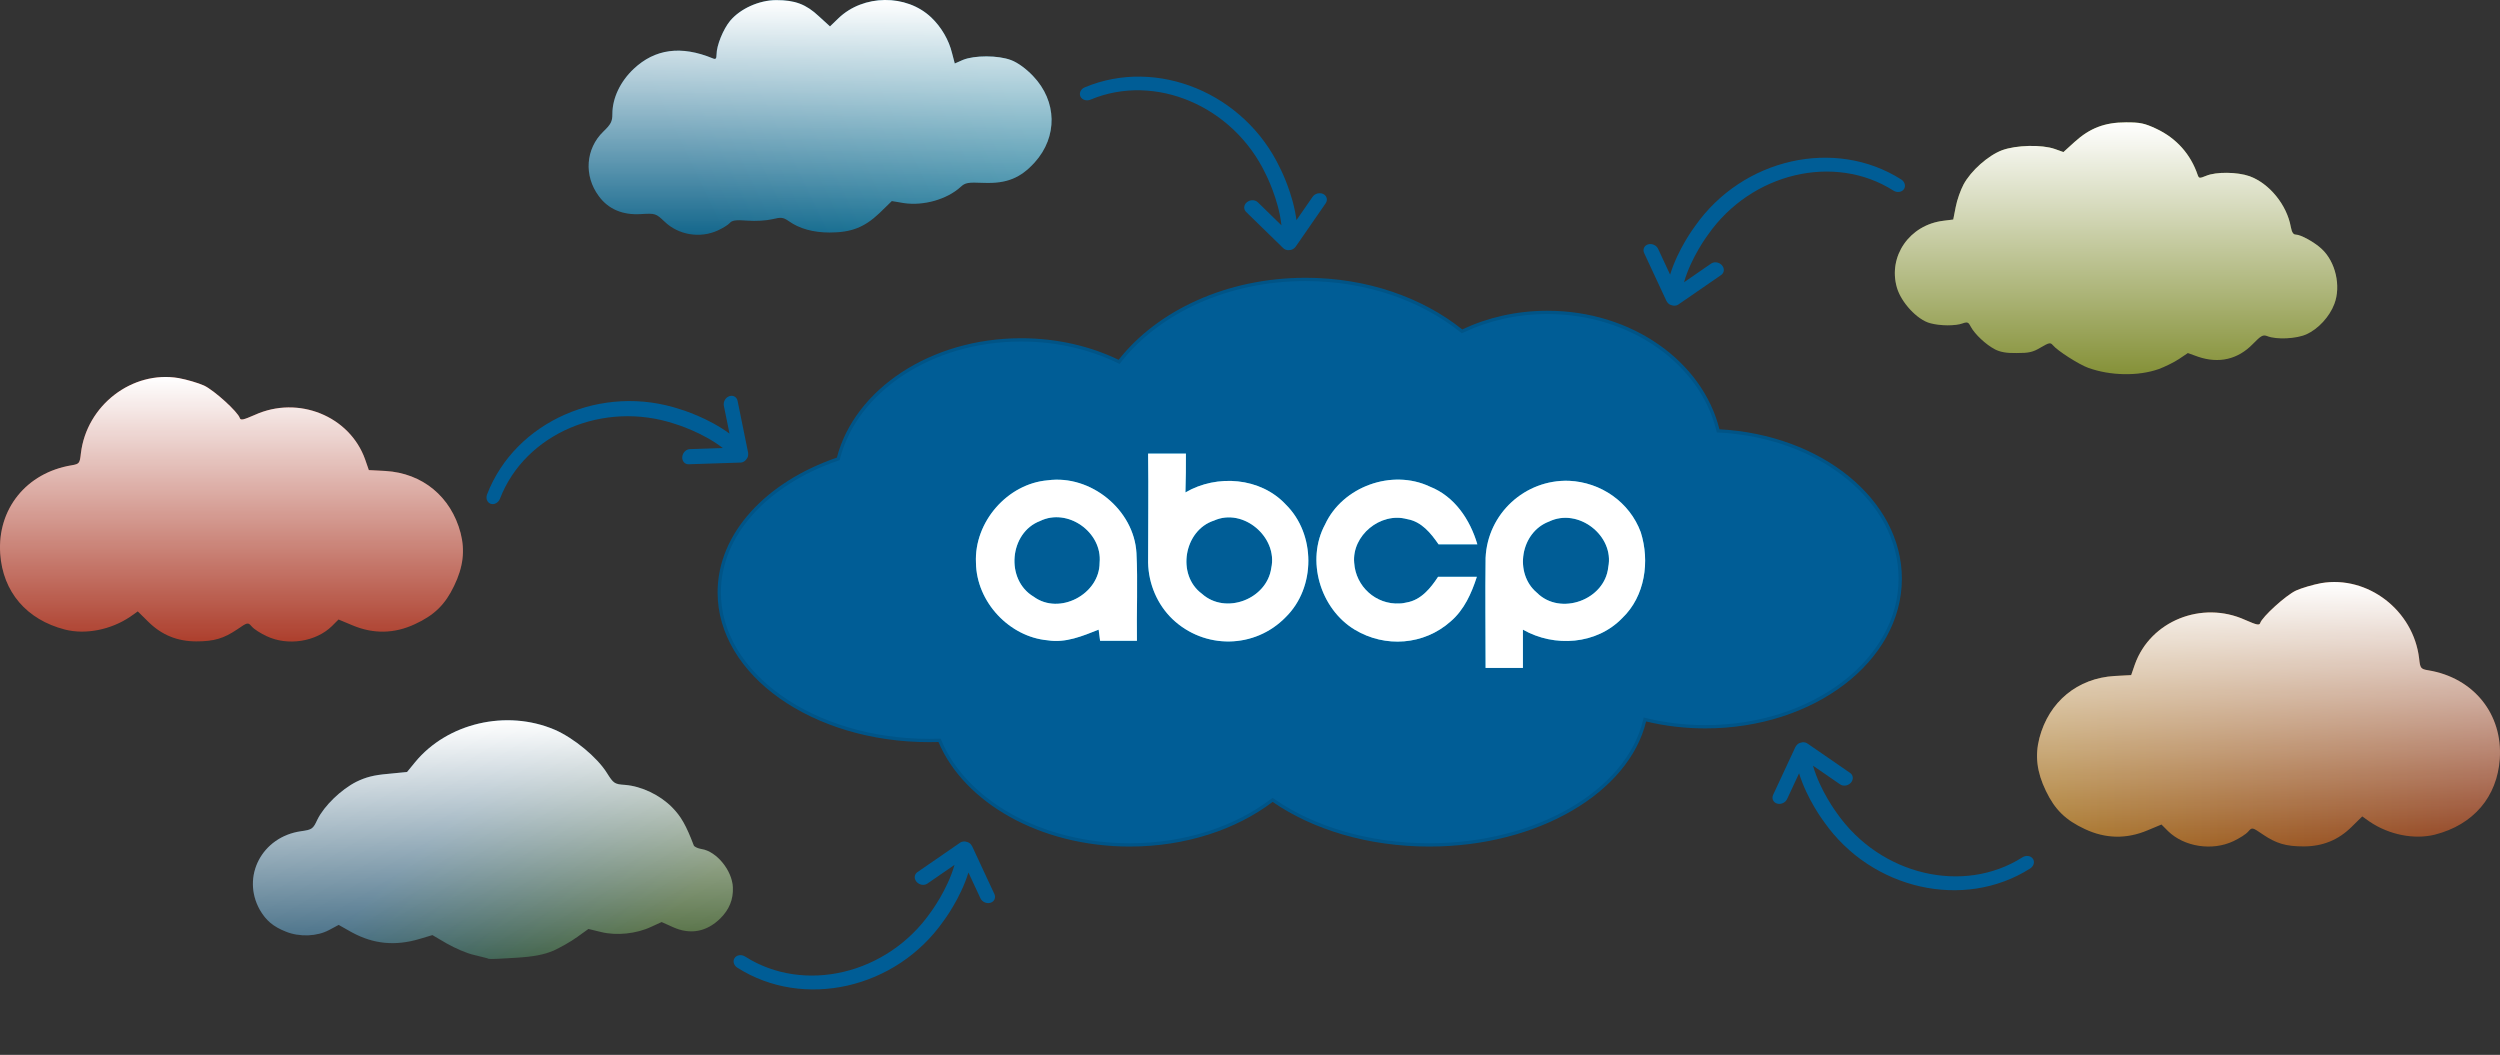 <svg width="756" height="319" viewBox="0 0 756 319" fill="none" xmlns="http://www.w3.org/2000/svg">
<rect x="0" y="0" width="756" height="319" fill="#333333" stroke="none"/>
<g clip-path="url(#clip0)">
<path d="M253.233 138.852L253.487 138.765L253.554 138.505C258.817 118.18 281.496 102.78 308.816 102.78C319.525 102.78 329.533 105.149 338.057 109.259L338.419 109.434L338.667 109.118C350.278 94.365 371.064 84.5 394.816 84.5C413.256 84.5 429.914 90.447 441.876 100.015L442.119 100.209L442.401 100.076C449.963 96.506 458.669 94.471 467.937 94.471C493.322 94.471 514.439 109.722 519.473 129.935L519.563 130.294L519.932 130.313C550.623 131.964 574.626 151.438 574.626 174.986C574.626 187.301 568.078 198.487 557.422 206.609C546.765 214.732 532.021 219.771 515.715 219.771C509.505 219.771 503.52 219.04 497.901 217.685L497.416 217.569L497.298 218.053C494.73 228.615 486.695 237.974 475.156 244.702C463.621 251.428 448.62 255.5 432.208 255.5C413.759 255.5 397.097 250.355 385.135 242.083L384.837 241.877L384.549 242.095C373.643 250.361 358.454 255.5 341.638 255.5C314.653 255.5 291.914 242.279 284.252 224.187L284.119 223.872L283.777 223.882C282.85 223.911 281.918 223.925 280.981 223.925C263.404 223.925 247.513 218.882 236.028 210.753C224.543 202.624 217.5 191.44 217.5 179.14C217.5 161.512 231.988 146.154 253.233 138.852Z" fill="#E2F8FF"/>
<path d="M253.233 138.852L253.487 138.765L253.554 138.505C258.817 118.18 281.496 102.78 308.816 102.78C319.525 102.78 329.533 105.149 338.057 109.259L338.419 109.434L338.667 109.118C350.278 94.365 371.064 84.5 394.816 84.5C413.256 84.5 429.914 90.447 441.876 100.015L442.119 100.209L442.401 100.076C449.963 96.506 458.669 94.471 467.937 94.471C493.322 94.471 514.439 109.722 519.473 129.935L519.563 130.294L519.932 130.313C550.623 131.964 574.626 151.438 574.626 174.986C574.626 187.301 568.078 198.487 557.422 206.609C546.765 214.732 532.021 219.771 515.715 219.771C509.505 219.771 503.52 219.04 497.901 217.685L497.416 217.569L497.298 218.053C494.73 228.615 486.695 237.974 475.156 244.702C463.621 251.428 448.62 255.5 432.208 255.5C413.759 255.5 397.097 250.355 385.135 242.083L384.837 241.877L384.549 242.095C373.643 250.361 358.454 255.5 341.638 255.5C314.653 255.5 291.914 242.279 284.252 224.187L284.119 223.872L283.777 223.882C282.85 223.911 281.918 223.925 280.981 223.925C263.404 223.925 247.513 218.882 236.028 210.753C224.543 202.624 217.5 191.44 217.5 179.14C217.5 161.512 231.988 146.154 253.233 138.852Z" fill="#005D96"/>
<path d="M253.233 138.852L253.487 138.765L253.554 138.505C258.817 118.18 281.496 102.78 308.816 102.78C319.525 102.78 329.533 105.149 338.057 109.259L338.419 109.434L338.667 109.118C350.278 94.365 371.064 84.5 394.816 84.5C413.256 84.5 429.914 90.447 441.876 100.015L442.119 100.209L442.401 100.076C449.963 96.506 458.669 94.471 467.937 94.471C493.322 94.471 514.439 109.722 519.473 129.935L519.563 130.294L519.932 130.313C550.623 131.964 574.626 151.438 574.626 174.986C574.626 187.301 568.078 198.487 557.422 206.609C546.765 214.732 532.021 219.771 515.715 219.771C509.505 219.771 503.52 219.04 497.901 217.685L497.416 217.569L497.298 218.053C494.73 228.615 486.695 237.974 475.156 244.702C463.621 251.428 448.62 255.5 432.208 255.5C413.759 255.5 397.097 250.355 385.135 242.083L384.837 241.877L384.549 242.095C373.643 250.361 358.454 255.5 341.638 255.5C314.653 255.5 291.914 242.279 284.252 224.187L284.119 223.872L283.777 223.882C282.85 223.911 281.918 223.925 280.981 223.925C263.404 223.925 247.513 218.882 236.028 210.753C224.543 202.624 217.5 191.44 217.5 179.14C217.5 161.512 231.988 146.154 253.233 138.852Z" stroke="#005487"/>
<path d="M347.185 137.179C350.998 137.179 354.81 137.179 358.622 137.179C358.622 140.991 358.622 144.95 358.476 148.909C368.007 143.337 381.204 144.364 388.829 152.575C397.92 161.52 397.92 177.649 388.829 186.594C379.444 196.272 364.194 196.418 354.517 187.18C349.971 182.781 347.332 176.623 347.185 170.171C347.185 159.174 347.332 148.176 347.185 137.179H347.185ZM367.127 157.414C358.036 160.347 355.69 173.837 363.461 179.556C370.646 186.007 383.11 181.168 384.43 171.784C386.483 162.4 375.925 153.455 367.127 157.414Z" fill="#1DB2E7"/>
<path d="M347.185 137.179C350.998 137.179 354.81 137.179 358.622 137.179C358.622 140.991 358.622 144.95 358.476 148.909C368.007 143.337 381.204 144.364 388.829 152.575C397.92 161.52 397.92 177.649 388.829 186.594C379.444 196.272 364.194 196.418 354.517 187.18C349.971 182.781 347.332 176.623 347.185 170.171C347.185 159.174 347.332 148.176 347.185 137.179H347.185ZM367.127 157.414C358.036 160.347 355.69 173.837 363.461 179.556C370.646 186.007 383.11 181.168 384.43 171.784C386.483 162.4 375.925 153.455 367.127 157.414Z" fill="white"/>
<path d="M295.13 170.171C294.544 157.854 304.662 146.27 316.832 145.243C329.882 143.484 342.933 154.188 343.666 167.238C344.106 176.036 343.666 184.981 343.812 193.779H332.668L332.229 190.406C327.39 192.313 322.258 194.512 316.832 193.632C305.248 192.606 295.277 182.048 295.13 170.171ZM314.486 157.561C305.248 161.08 303.928 175.303 312.58 180.435C320.351 186.154 332.522 179.702 332.522 170.171C333.402 160.933 322.844 153.455 314.486 157.561Z" fill="#1DB2E7"/>
<path d="M295.13 170.171C294.544 157.854 304.662 146.27 316.832 145.243C329.882 143.484 342.933 154.188 343.666 167.238C344.106 176.036 343.666 184.981 343.812 193.779H332.668L332.229 190.406C327.39 192.313 322.258 194.512 316.832 193.632C305.248 192.606 295.277 182.048 295.13 170.171ZM314.486 157.561C305.248 161.08 303.928 175.303 312.58 180.435C320.351 186.154 332.522 179.702 332.522 170.171C333.402 160.933 322.844 153.455 314.486 157.561Z" fill="white"/>
<path d="M400.706 158.587C405.985 147.15 420.941 141.724 432.379 147.15C439.857 150.082 444.549 157.121 446.749 164.599C442.789 164.599 438.977 164.599 435.018 164.599C432.672 161.226 429.886 157.707 425.487 156.974C417.422 154.775 408.771 161.96 409.504 170.171C409.944 177.356 416.102 182.928 423.287 182.488C424.02 182.488 424.607 182.342 425.34 182.195C429.739 181.462 432.672 177.796 434.871 174.423C438.83 174.423 442.789 174.423 446.602 174.423C444.989 179.409 442.789 184.394 438.684 187.914C430.619 195.099 418.888 195.978 409.65 190.406C399.24 184.101 394.841 169.438 400.706 158.587Z" fill="#1DB2E7"/>
<path d="M400.706 158.587C405.985 147.15 420.941 141.724 432.379 147.15C439.857 150.082 444.549 157.121 446.749 164.599C442.789 164.599 438.977 164.599 435.018 164.599C432.672 161.226 429.886 157.707 425.487 156.974C417.422 154.775 408.771 161.96 409.504 170.171C409.944 177.356 416.102 182.928 423.287 182.488C424.02 182.488 424.607 182.342 425.34 182.195C429.739 181.462 432.672 177.796 434.871 174.423C438.83 174.423 442.789 174.423 446.602 174.423C444.989 179.409 442.789 184.394 438.684 187.914C430.619 195.099 418.888 195.978 409.65 190.406C399.24 184.101 394.841 169.438 400.706 158.587Z" fill="white"/>
<path d="M449.241 168.705C449.828 155.361 461.118 144.95 474.462 145.39C484.14 145.83 492.791 151.842 496.164 160.933C498.95 169.731 497.483 180.289 490.592 186.887C482.82 194.952 470.063 195.832 460.532 190.406C460.532 194.365 460.532 198.178 460.532 201.99H449.241C449.241 190.993 449.095 179.849 449.241 168.705ZM468.45 157.707C459.799 160.933 457.746 173.397 464.784 179.262C471.823 186.301 485.313 181.462 486.339 171.491C488.245 161.96 477.248 153.455 468.45 157.707Z" fill="#1DB2E7"/>
<path d="M449.241 168.705C449.828 155.361 461.118 144.95 474.462 145.39C484.14 145.83 492.791 151.842 496.164 160.933C498.95 169.731 497.483 180.289 490.592 186.887C482.82 194.952 470.063 195.832 460.532 190.406C460.532 194.365 460.532 198.178 460.532 201.99H449.241C449.241 190.993 449.095 179.849 449.241 168.705ZM468.45 157.707C459.799 160.933 457.746 173.397 464.784 179.262C471.823 186.301 485.313 181.462 486.339 171.491C488.245 161.96 477.248 153.455 468.45 157.707Z" fill="white"/>
<path d="M76.134 189.451C76.793 190.246 78.77 191.505 80.616 192.366C87.01 195.413 95.513 194.088 100.391 189.319L102.368 187.331L106.653 189.12C112.981 191.77 119.309 191.637 125.505 188.723C131.372 186.007 134.601 182.827 137.304 177.197C140.073 171.5 140.666 166.532 139.282 161.167C136.381 150.171 127.746 143.084 116.54 142.421L111.531 142.156L110.41 138.911C105.73 125.795 90.174 119.502 77.056 125.464C73.563 126.988 72.772 127.186 72.508 126.391C71.915 124.537 64.796 118.045 61.698 116.588C59.918 115.793 56.556 114.8 54.052 114.336C40.011 111.951 26.169 122.55 24.455 137.122C24.125 140.103 23.994 140.302 21.687 140.699C7.976 142.951 -0.857 153.947 0.066 167.46C0.857 178.985 8.042 187.398 19.643 190.379C25.905 191.968 33.552 190.445 39.418 186.47L41.659 184.881L44.889 188.06C48.91 192.034 53.656 193.955 59.391 193.955C64.664 193.955 67.63 193.094 71.651 190.379L71.651 190.378C74.947 188.126 74.947 188.126 76.134 189.451Z" fill="#FF482B" fill-opacity="0.6"/>
<path d="M76.134 189.451C76.793 190.246 78.77 191.505 80.616 192.366C87.01 195.413 95.513 194.088 100.391 189.319L102.368 187.331L106.653 189.12C112.981 191.77 119.309 191.637 125.505 188.723C131.372 186.007 134.601 182.827 137.304 177.197C140.073 171.5 140.666 166.532 139.282 161.167C136.381 150.171 127.746 143.084 116.54 142.421L111.531 142.156L110.41 138.911C105.73 125.795 90.174 119.502 77.056 125.464C73.563 126.988 72.772 127.186 72.508 126.391C71.915 124.537 64.796 118.045 61.698 116.588C59.918 115.793 56.556 114.8 54.052 114.336C40.011 111.951 26.169 122.55 24.455 137.122C24.125 140.103 23.994 140.302 21.687 140.699C7.976 142.951 -0.857 153.947 0.066 167.46C0.857 178.985 8.042 187.398 19.643 190.379C25.905 191.968 33.552 190.445 39.418 186.47L41.659 184.881L44.889 188.06C48.91 192.034 53.656 193.955 59.391 193.955C64.664 193.955 67.63 193.094 71.651 190.379L71.651 190.378C74.947 188.126 74.947 188.126 76.134 189.451Z" fill="url(#paint0_linear)"/>
<path d="M220.656 67.46C220.177 68.004 218.533 69.023 217.027 69.703C211.685 72.15 205.18 71.062 201.003 67.052C198.332 64.537 198.195 64.469 193.813 64.741C188.266 65.081 183.952 63.246 181.076 59.304C176.488 53.119 177.104 44.962 182.445 39.797C184.774 37.554 185.185 36.738 185.185 34.427C185.185 29.669 187.581 24.64 191.621 20.834C198.058 14.784 205.933 13.697 215.52 17.639C216.41 18.047 216.684 17.775 216.684 16.483C216.684 13.765 218.67 8.871 220.793 6.288C223.874 2.618 229.558 0.035 234.762 0.035C240.378 0.035 243.733 1.259 247.636 4.929L250.992 7.987L253.525 5.541C261.058 -1.732 274.069 -1.868 281.601 5.269C284.614 8.123 286.942 12.066 287.901 16.076L288.723 19.202L291.188 18.115C294.68 16.687 301.87 16.687 305.774 18.183C307.759 18.93 310.293 20.765 312.416 23.009C319.675 30.621 319.88 41.36 312.895 49.108C308.581 53.866 304.404 55.566 297.419 55.294C292.763 55.09 291.873 55.226 290.503 56.517C286.326 60.323 279.273 62.294 273.315 61.411L269.686 60.799L265.92 64.469C261.4 68.751 257.428 70.315 250.855 70.315C245.993 70.315 241.747 69.159 238.597 66.916C236.817 65.693 236.269 65.625 233.461 66.305C231.749 66.712 228.325 66.916 225.929 66.712C222.436 66.44 221.341 66.644 220.656 67.46Z" fill="url(#paint1_linear)" fill-opacity="0.6"/>
<path d="M220.656 67.46C220.177 68.004 218.533 69.023 217.027 69.703C211.685 72.15 205.18 71.062 201.003 67.052C198.332 64.537 198.195 64.469 193.813 64.741C188.266 65.081 183.952 63.246 181.076 59.304C176.488 53.119 177.104 44.962 182.445 39.797C184.774 37.554 185.185 36.738 185.185 34.427C185.185 29.669 187.581 24.64 191.621 20.834C198.058 14.784 205.933 13.697 215.52 17.639C216.41 18.047 216.684 17.775 216.684 16.483C216.684 13.765 218.67 8.871 220.793 6.288C223.874 2.618 229.558 0.035 234.762 0.035C240.378 0.035 243.733 1.259 247.636 4.929L250.992 7.987L253.525 5.541C261.058 -1.732 274.069 -1.868 281.601 5.269C284.614 8.123 286.942 12.066 287.901 16.076L288.723 19.202L291.188 18.115C294.68 16.687 301.87 16.687 305.774 18.183C307.759 18.93 310.293 20.765 312.416 23.009C319.675 30.621 319.88 41.36 312.895 49.108C308.581 53.866 304.404 55.566 297.419 55.294C292.763 55.09 291.873 55.226 290.503 56.517C286.326 60.323 279.273 62.294 273.315 61.411L269.686 60.799L265.92 64.469C261.4 68.751 257.428 70.315 250.855 70.315C245.993 70.315 241.747 69.159 238.597 66.916C236.817 65.693 236.269 65.625 233.461 66.305C231.749 66.712 228.325 66.916 225.929 66.712C222.436 66.44 221.341 66.644 220.656 67.46Z" fill="url(#paint2_linear)"/>
<path d="M658.923 108.568C657.425 109.567 654.617 110.939 652.746 111.626C646.506 113.809 638.145 113.622 631.531 111.251C628.723 110.253 622.172 106.072 620.799 104.388C620.05 103.514 619.676 103.577 617.117 105.074C614.746 106.509 613.499 106.759 609.88 106.759C606.76 106.821 604.825 106.447 603.266 105.636C600.52 104.2 597.213 101.081 596.028 98.897C595.279 97.399 594.967 97.275 593.532 97.774C591.41 98.585 586.731 98.585 583.611 97.711C579.742 96.651 574.938 91.472 573.627 86.979C570.882 77.495 577.434 68.011 587.667 66.763L590.662 66.388L591.41 62.582C591.785 60.523 592.908 57.404 593.781 55.781C596.028 51.601 601.269 46.983 605.449 45.423C609.692 43.864 617.429 43.676 621.36 45.049L623.981 45.985L627.35 42.928C631.968 38.747 636.46 37 642.887 37C647.192 37 648.44 37.25 652.059 38.934C658.174 41.804 662.479 46.671 664.601 52.973C664.975 53.972 665.162 53.972 667.159 53.16C670.154 51.913 676.518 51.975 680.262 53.285C686.252 55.469 691.556 61.958 692.741 68.635C693.053 70.257 693.49 70.943 694.239 70.943C695.736 70.943 699.917 73.252 702.038 75.249C706.281 79.117 707.966 86.542 705.907 91.908C704.472 95.777 700.978 99.521 697.484 101.081C694.489 102.453 688.436 102.765 685.628 101.642C684.318 101.143 683.756 101.455 681.198 104.076C676.706 108.693 670.965 110.003 664.726 107.882L661.606 106.759L658.923 108.568Z" fill="#BDD13C" fill-opacity="0.6"/>
<path d="M658.923 108.568C657.425 109.567 654.617 110.939 652.746 111.626C646.506 113.809 638.145 113.622 631.531 111.251C628.723 110.253 622.172 106.072 620.799 104.388C620.05 103.514 619.676 103.577 617.117 105.074C614.746 106.509 613.499 106.759 609.88 106.759C606.76 106.821 604.825 106.447 603.266 105.636C600.52 104.2 597.213 101.081 596.028 98.897C595.279 97.399 594.967 97.275 593.532 97.774C591.41 98.585 586.731 98.585 583.611 97.711C579.742 96.651 574.938 91.472 573.627 86.979C570.882 77.495 577.434 68.011 587.667 66.763L590.662 66.388L591.41 62.582C591.785 60.523 592.908 57.404 593.781 55.781C596.028 51.601 601.269 46.983 605.449 45.423C609.692 43.864 617.429 43.676 621.36 45.049L623.981 45.985L627.35 42.928C631.968 38.747 636.46 37 642.887 37C647.192 37 648.44 37.25 652.059 38.934C658.174 41.804 662.479 46.671 664.601 52.973C664.975 53.972 665.162 53.972 667.159 53.16C670.154 51.913 676.518 51.975 680.262 53.285C686.252 55.469 691.556 61.958 692.741 68.635C693.053 70.257 693.49 70.943 694.239 70.943C695.736 70.943 699.917 73.252 702.038 75.249C706.281 79.117 707.966 86.542 705.907 91.908C704.472 95.777 700.978 99.521 697.484 101.081C694.489 102.453 688.436 102.765 685.628 101.642C684.318 101.143 683.756 101.455 681.198 104.076C676.706 108.693 670.965 110.003 664.726 107.882L661.606 106.759L658.923 108.568Z" fill="url(#paint3_linear)"/>
<path d="M679.866 251.451C679.207 252.246 677.23 253.505 675.384 254.366C668.99 257.413 660.487 256.088 655.609 251.319L653.632 249.331L649.347 251.12C643.019 253.77 636.691 253.637 630.495 250.723C624.628 248.007 621.399 244.827 618.696 239.197C615.927 233.5 615.334 228.532 616.718 223.167C619.619 212.171 628.254 205.084 639.46 204.421L644.469 204.156L645.59 200.911C650.27 187.795 665.826 181.502 678.944 187.464C682.437 188.988 683.228 189.186 683.492 188.391C684.085 186.537 691.204 180.045 694.302 178.588C696.082 177.793 699.444 176.8 701.948 176.336C715.989 173.951 729.831 184.55 731.545 199.122C731.874 202.103 732.006 202.302 734.313 202.699C748.024 204.951 756.857 215.947 755.934 229.46C755.143 240.985 747.958 249.398 736.357 252.379C730.095 253.968 722.448 252.445 716.582 248.47L714.341 246.881L711.111 250.06C707.09 254.034 702.344 255.955 696.609 255.955C691.336 255.955 688.37 255.094 684.349 252.379L684.349 252.378C681.053 250.126 681.053 250.126 679.866 251.451Z" fill="url(#paint4_linear)" fill-opacity="0.6"/>
<path d="M679.866 251.451C679.207 252.246 677.23 253.505 675.384 254.366C668.99 257.413 660.487 256.088 655.609 251.319L653.632 249.331L649.347 251.12C643.019 253.77 636.691 253.637 630.495 250.723C624.628 248.007 621.399 244.827 618.696 239.197C615.927 233.5 615.334 228.532 616.718 223.167C619.619 212.171 628.254 205.084 639.46 204.421L644.469 204.156L645.59 200.911C650.27 187.795 665.826 181.502 678.944 187.464C682.437 188.988 683.228 189.186 683.492 188.391C684.085 186.537 691.204 180.045 694.302 178.588C696.082 177.793 699.444 176.8 701.948 176.336C715.989 173.951 729.831 184.55 731.545 199.122C731.874 202.103 732.006 202.302 734.313 202.699C748.024 204.951 756.857 215.947 755.934 229.46C755.143 240.985 747.958 249.398 736.357 252.379C730.095 253.968 722.448 252.445 716.582 248.47L714.341 246.881L711.111 250.06C707.09 254.034 702.344 255.955 696.609 255.955C691.336 255.955 688.37 255.094 684.349 252.379L684.349 252.378C681.053 250.126 681.053 250.126 679.866 251.451Z" fill="url(#paint5_linear)"/>
<path d="M174.555 283.35C172.699 284.709 169.43 286.53 167.354 287.492C164.402 288.691 161.698 289.272 155.985 289.632C151.906 289.928 148.23 290.072 147.816 289.953C147.468 289.764 145.404 289.303 143.338 288.775C141.207 288.318 137.53 286.702 135.089 285.309L130.762 282.771L126.853 283.941C119.508 286.125 113.007 285.501 106.459 281.968L102.415 279.69L99.543 281.224C95.871 283.197 90.63 283.403 86.474 281.739C82.595 280.199 80.478 278.387 78.578 275.144C72.932 265.077 79.209 253.05 91.006 251.368C94.396 250.896 94.66 250.682 95.981 247.855C97.999 243.714 103.123 238.773 107.735 236.426C110.611 235.026 112.973 234.392 117.321 234.017L123.094 233.452L125.501 230.514C135.26 218.621 153.163 214.465 167.725 220.661C173.481 223.143 180.598 229.023 183.51 233.715C185.546 236.952 185.827 237.144 189.039 237.356C194.033 237.769 199.522 240.396 203.213 244.109C205.912 246.846 207.448 249.494 209.805 255.697C210.026 256.094 211.068 256.595 212.165 256.755C216.692 257.457 221.419 263.228 221.621 268.365C221.765 272.015 220.521 275.043 217.831 277.721C213.696 281.81 208.688 282.752 203.411 280.319L200.08 278.825L196.999 280.233C192.515 282.373 186.473 283.016 181.791 281.847L177.936 280.915L174.555 283.35Z" fill="url(#paint6_linear)" fill-opacity="0.4"/>
<path d="M174.555 283.35C172.699 284.709 169.43 286.53 167.354 287.492C164.402 288.691 161.698 289.272 155.985 289.632C151.906 289.928 148.23 290.072 147.816 289.953C147.468 289.764 145.404 289.303 143.338 288.775C141.207 288.318 137.53 286.702 135.089 285.309L130.762 282.771L126.853 283.941C119.508 286.125 113.007 285.501 106.459 281.968L102.415 279.69L99.543 281.224C95.871 283.197 90.63 283.403 86.474 281.739C82.595 280.199 80.478 278.387 78.578 275.144C72.932 265.077 79.209 253.05 91.006 251.368C94.396 250.896 94.66 250.682 95.981 247.855C97.999 243.714 103.123 238.773 107.735 236.426C110.611 235.026 112.973 234.392 117.321 234.017L123.094 233.452L125.501 230.514C135.26 218.621 153.163 214.465 167.725 220.661C173.481 223.143 180.598 229.023 183.51 233.715C185.546 236.952 185.827 237.144 189.039 237.356C194.033 237.769 199.522 240.396 203.213 244.109C205.912 246.846 207.448 249.494 209.805 255.697C210.026 256.094 211.068 256.595 212.165 256.755C216.692 257.457 221.419 263.228 221.621 268.365C221.765 272.015 220.521 275.043 217.831 277.721C213.696 281.81 208.688 282.752 203.411 280.319L200.08 278.825L196.999 280.233C192.515 282.373 186.473 283.016 181.791 281.847L177.936 280.915L174.555 283.35Z" fill="url(#paint7_linear)"/>
<path d="M388.584 75.417L388.586 75.419C388.589 75.42 388.593 75.421 388.597 75.422C388.83 75.537 389.09 75.598 389.355 75.632C389.437 75.643 389.512 75.645 389.592 75.647C389.792 75.654 389.993 75.637 390.196 75.595C390.271 75.581 390.343 75.574 390.418 75.552C390.457 75.542 390.494 75.542 390.531 75.53C390.758 75.455 390.969 75.349 391.16 75.221C391.18 75.209 391.193 75.189 391.214 75.175C391.422 75.028 391.594 74.852 391.743 74.658C391.763 74.63 391.796 74.614 391.817 74.586L400.88 61.483C401.574 60.48 401.256 59.224 400.167 58.678C399.079 58.133 397.634 58.505 396.938 59.51L392.051 66.573C390.988 58.451 387.271 51.182 387.093 50.84C376.399 28.19 349.9 17.234 328.023 26.416C326.939 26.871 326.365 27.924 326.621 28.882C326.648 28.984 326.685 29.084 326.73 29.184C327.215 30.209 328.577 30.633 329.775 30.132C349.262 21.953 373.03 32.059 382.785 52.718C382.835 52.812 386.679 60.321 387.511 68.138L380.372 61.171C379.534 60.355 378.059 60.344 377.075 61.142C376.089 61.941 375.974 63.247 376.806 64.068L388.06 75.049C388.214 75.197 388.391 75.32 388.584 75.417Z" fill="#005D96"/>
<path d="M506.966 92.35L506.964 92.351C506.96 92.352 506.957 92.352 506.952 92.352C506.703 92.427 506.437 92.443 506.169 92.431C506.087 92.429 506.013 92.418 505.933 92.406C505.735 92.379 505.541 92.329 505.347 92.254C505.276 92.227 505.206 92.208 505.136 92.174C505.099 92.157 505.062 92.151 505.028 92.133C504.816 92.02 504.627 91.88 504.46 91.722C504.442 91.707 504.432 91.685 504.415 91.668C504.235 91.488 504.095 91.285 503.981 91.069C503.965 91.038 503.935 91.017 503.92 90.985L497.198 76.541C496.683 75.435 497.208 74.251 498.374 73.896C499.538 73.543 500.9 74.153 501.416 75.261L505.041 83.048C507.459 75.221 512.349 68.684 512.583 68.377C526.946 47.856 554.913 41.529 574.928 54.271C575.919 54.902 576.307 56.038 575.893 56.938C575.849 57.034 575.796 57.127 575.735 57.217C575.084 58.146 573.67 58.334 572.573 57.638C554.746 46.288 529.614 52.238 516.512 70.955C516.447 71.039 511.391 77.791 509.252 85.356L517.464 79.694C518.428 79.031 519.884 79.269 520.719 80.222C521.556 81.175 521.449 82.482 520.49 83.151L507.545 92.076C507.368 92.196 507.173 92.287 506.966 92.35Z" fill="#005D96"/>
<path d="M290.93 254.546L290.933 254.545C290.936 254.544 290.94 254.544 290.944 254.544C291.193 254.469 291.459 254.453 291.727 254.465C291.809 254.467 291.883 254.479 291.963 254.49C292.161 254.517 292.356 254.567 292.549 254.643C292.62 254.669 292.691 254.688 292.761 254.723C292.797 254.739 292.834 254.745 292.869 254.763C293.08 254.876 293.27 255.016 293.436 255.174C293.454 255.189 293.464 255.211 293.481 255.228C293.662 255.408 293.802 255.611 293.915 255.828C293.931 255.858 293.961 255.879 293.976 255.911L300.699 270.356C301.214 271.461 300.689 272.645 299.522 273C298.358 273.353 296.996 272.743 296.48 271.635L292.855 263.848C290.437 271.675 285.547 278.212 285.313 278.52C270.951 299.04 242.983 305.368 222.969 292.625C221.978 291.994 221.589 290.859 222.003 289.958C222.047 289.862 222.1 289.77 222.161 289.679C222.813 288.75 224.227 288.562 225.323 289.258C243.15 300.609 268.282 294.658 281.384 275.941C281.449 275.857 286.506 269.105 288.644 261.54L280.432 267.202C279.468 267.865 278.012 267.627 277.177 266.674C276.34 265.721 276.448 264.414 277.406 263.745L290.351 254.82C290.529 254.7 290.723 254.61 290.93 254.546Z" fill="#005D96"/>
<path d="M545.966 224.546L545.964 224.545C545.96 224.544 545.957 224.544 545.952 224.544C545.703 224.469 545.437 224.453 545.169 224.465C545.087 224.467 545.013 224.479 544.933 224.49C544.735 224.517 544.541 224.567 544.347 224.643C544.276 224.669 544.206 224.688 544.136 224.723C544.099 224.739 544.062 224.745 544.028 224.763C543.816 224.876 543.627 225.016 543.46 225.174C543.442 225.189 543.432 225.211 543.415 225.228C543.235 225.408 543.095 225.611 542.981 225.828C542.965 225.858 542.935 225.879 542.92 225.911L536.198 240.356C535.683 241.461 536.208 242.645 537.374 243C538.538 243.353 539.9 242.743 540.416 241.635L544.041 233.848C546.459 241.675 551.349 248.212 551.583 248.52C565.946 269.04 593.913 275.368 613.928 262.625C614.919 261.994 615.307 260.859 614.893 259.958C614.849 259.862 614.796 259.77 614.735 259.679C614.084 258.75 612.67 258.562 611.573 259.258C593.746 270.609 568.614 264.658 555.512 245.941C555.447 245.857 550.391 239.105 548.252 231.54L556.464 237.202C557.428 237.865 558.884 237.627 559.719 236.674C560.556 235.721 560.449 234.414 559.49 233.745L546.545 224.82C546.368 224.7 546.173 224.61 545.966 224.546Z" fill="#005D96"/>
<path d="M224.584 139.758L224.587 139.757C224.59 139.755 224.593 139.753 224.597 139.751C224.842 139.663 225.065 139.518 225.273 139.349C225.338 139.298 225.391 139.245 225.449 139.189C225.592 139.05 225.719 138.894 225.829 138.718C225.871 138.654 225.916 138.597 225.952 138.528C225.971 138.493 225.997 138.466 226.014 138.431C226.117 138.215 226.187 137.989 226.227 137.763C226.232 137.74 226.227 137.717 226.231 137.693C226.269 137.441 226.261 137.195 226.224 136.953C226.219 136.919 226.23 136.884 226.224 136.85L223.05 121.237C222.807 120.042 221.682 119.401 220.533 119.809C219.386 120.216 218.653 121.516 218.896 122.714L220.607 131.131C214.012 126.272 206.194 123.918 205.823 123.81C182.079 115.836 155.823 127.361 147.294 149.502C146.872 150.598 147.233 151.743 148.101 152.221C148.194 152.272 148.292 152.315 148.395 152.351C149.47 152.712 150.72 152.023 151.188 150.811C158.785 131.09 182.536 120.946 204.195 128.219C204.297 128.247 212.376 130.675 218.591 135.489L208.621 135.814C207.452 135.853 206.422 136.909 206.317 138.172C206.21 139.436 207.072 140.424 208.24 140.392L223.956 139.881C224.17 139.872 224.38 139.829 224.584 139.758Z" fill="#005D96"/>
</g>
<defs>
<linearGradient id="paint0_linear" x1="70" y1="114" x2="70" y2="194" gradientUnits="userSpaceOnUse">
<stop stop-color="white"/>
<stop offset="1" stop-color="white" stop-opacity="0"/>
</linearGradient>
<linearGradient id="paint1_linear" x1="212" y1="63" x2="304" y2="19" gradientUnits="userSpaceOnUse">
<stop stop-color="#008AC8"/>
<stop offset="1" stop-color="#13AEE1"/>
</linearGradient>
<linearGradient id="paint2_linear" x1="248" y1="0" x2="248" y2="71" gradientUnits="userSpaceOnUse">
<stop stop-color="white"/>
<stop offset="1" stop-color="white" stop-opacity="0"/>
</linearGradient>
<linearGradient id="paint3_linear" x1="639.891" y1="37" x2="639.891" y2="113.153" gradientUnits="userSpaceOnUse">
<stop stop-color="white"/>
<stop offset="1" stop-color="white" stop-opacity="0"/>
</linearGradient>
<linearGradient id="paint4_linear" x1="621" y1="224" x2="756" y2="224" gradientUnits="userSpaceOnUse">
<stop stop-color="#FAA729"/>
<stop offset="1" stop-color="#CF4916"/>
</linearGradient>
<linearGradient id="paint5_linear" x1="686" y1="176" x2="686" y2="256" gradientUnits="userSpaceOnUse">
<stop stop-color="white"/>
<stop offset="1" stop-color="white" stop-opacity="0"/>
</linearGradient>
<linearGradient id="paint6_linear" x1="139" y1="245" x2="186" y2="293" gradientUnits="userSpaceOnUse">
<stop stop-color="#37A6E7"/>
<stop offset="1" stop-color="#76BB4C"/>
</linearGradient>
<linearGradient id="paint7_linear" x1="147.085" y1="218.028" x2="149.915" y2="289.972" gradientUnits="userSpaceOnUse">
<stop stop-color="white"/>
<stop offset="1" stop-color="white" stop-opacity="0"/>
</linearGradient>
<clipPath id="clip0">
<rect width="756" height="318.896" fill="white"/>
</clipPath>
</defs>
</svg>
